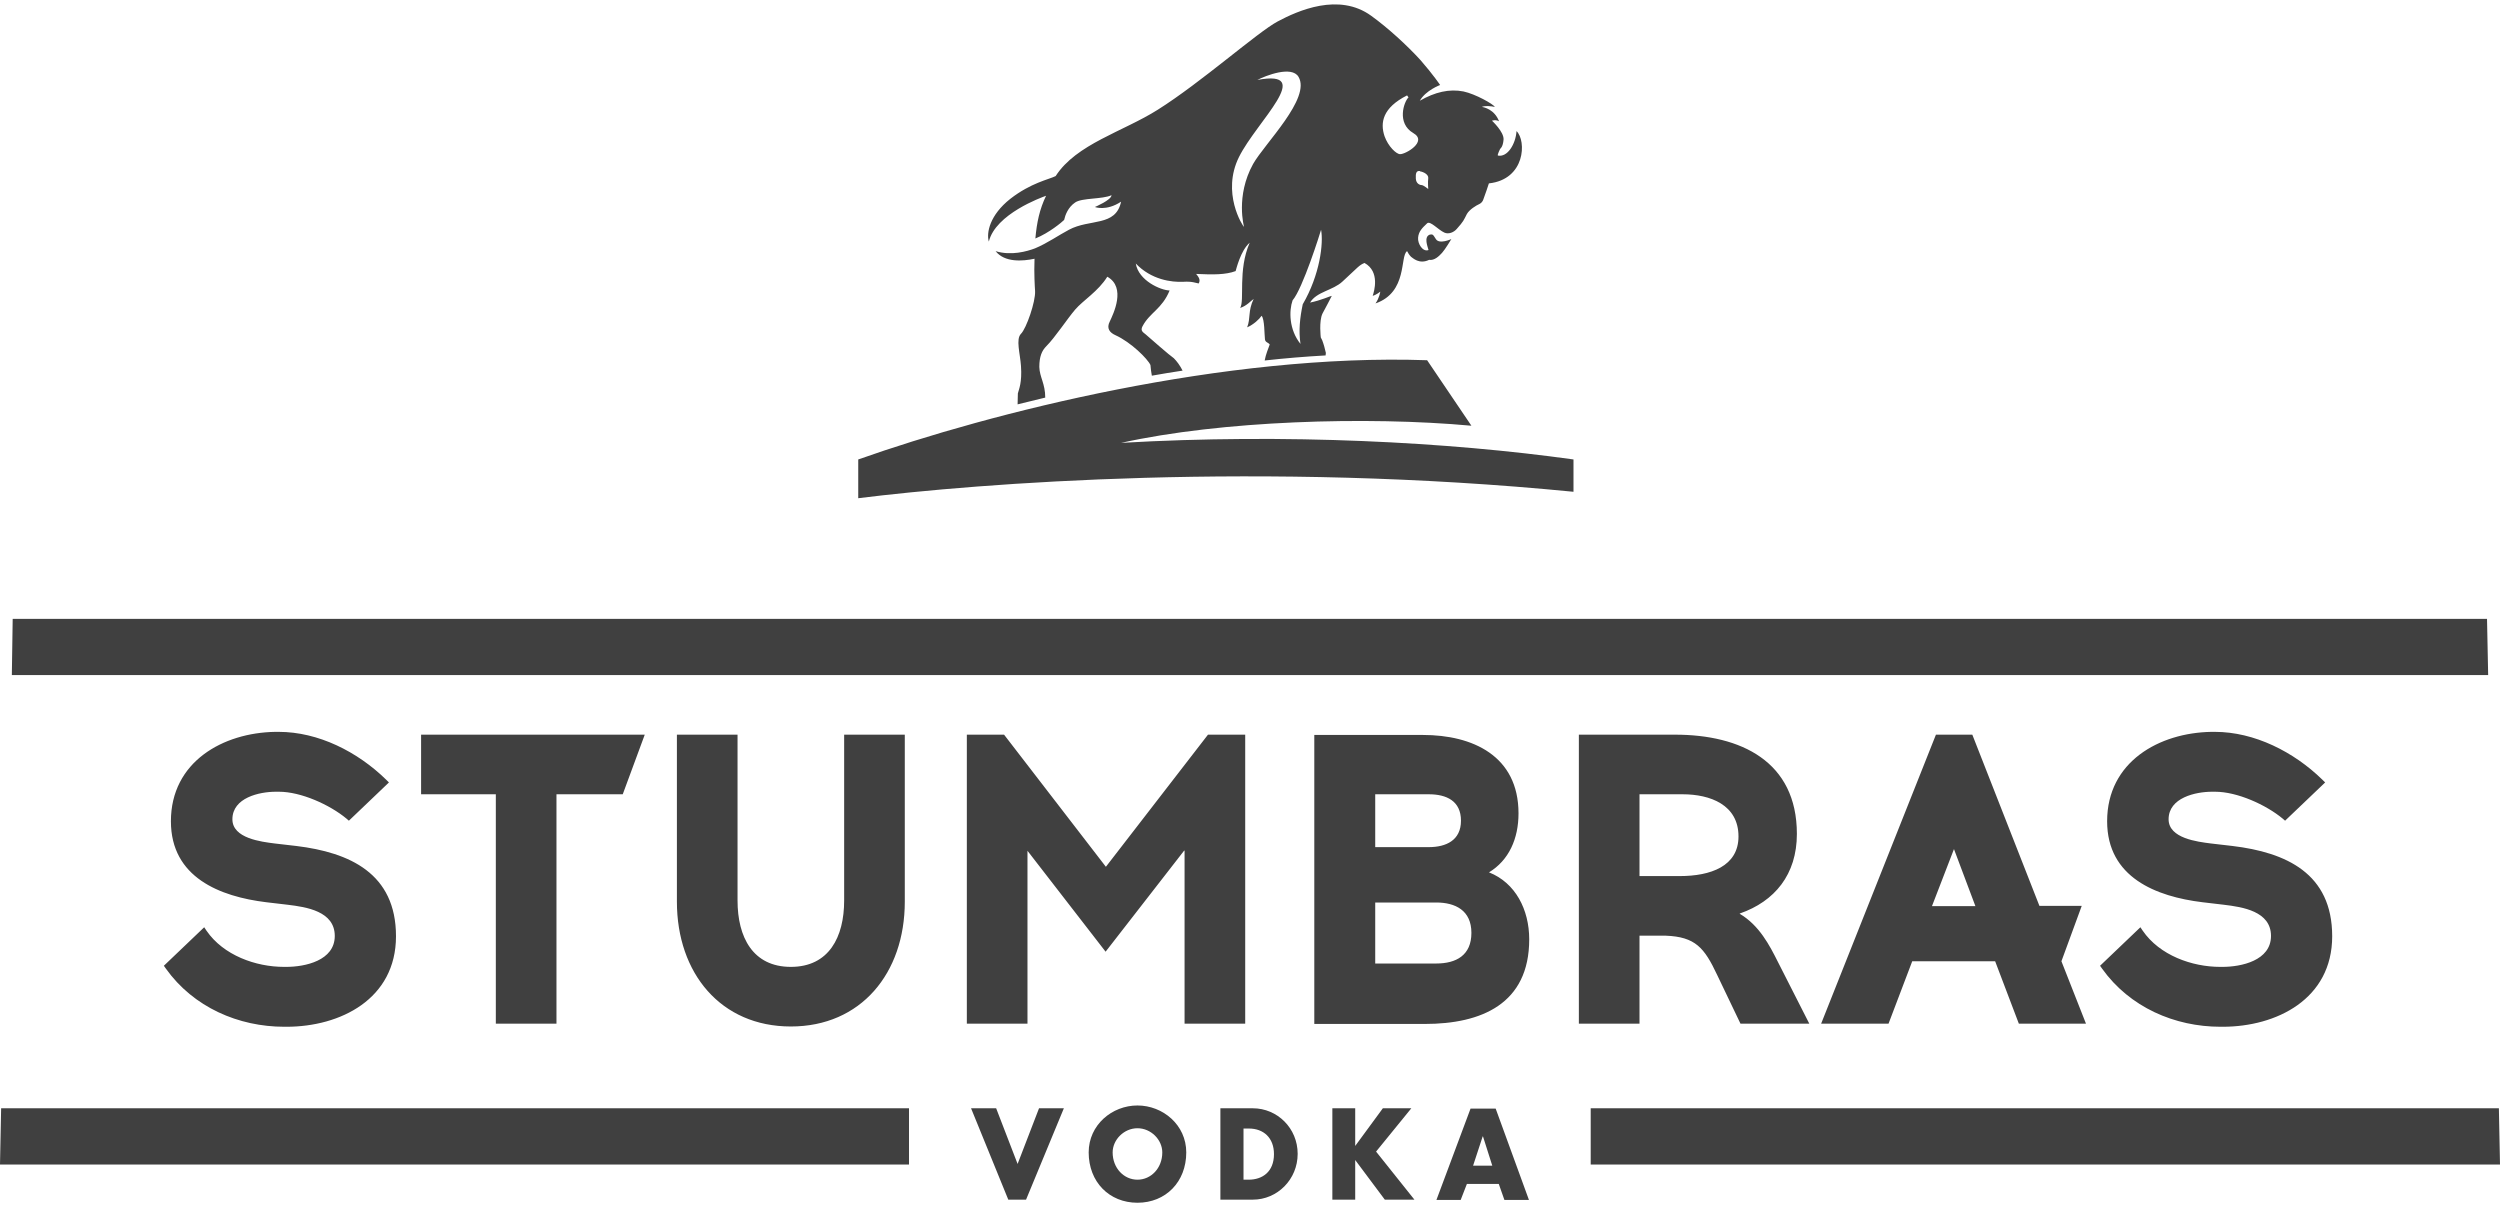 <svg width="121" height="59" viewBox="0 0 121 59" fill="none" xmlns="http://www.w3.org/2000/svg">
<path d="M120.427 32.674H0.573L0.614 29.953H120.372L120.427 32.674Z" fill="#404040"/>
<path d="M43.996 56.362H0L0.055 53.641H43.996V56.362Z" fill="#404040"/>
<path d="M121 56.362H76.99V53.641H120.946L121 56.362Z" fill="#404040"/>
<path d="M49.252 56.335L50.289 53.641H51.491L49.661 58.063H48.801L46.999 53.641H48.214L49.252 56.335ZM59.067 53.641H60.637C61.824 53.641 62.807 54.607 62.807 55.845C62.807 57.084 61.824 58.063 60.637 58.063H59.067V53.641ZM60.186 57.097H60.432C61.101 57.097 61.66 56.716 61.66 55.859C61.66 55.07 61.155 54.621 60.446 54.621H60.186V57.097ZM66.93 53.641H68.308L66.602 55.737L68.458 58.063H67.025L65.592 56.145V58.063H64.486V53.641H65.592V55.464L66.93 53.641ZM70.998 57.301L70.697 58.077H69.523L71.175 53.655H72.39L74.001 58.077H72.813L72.54 57.301H71.011H70.998ZM71.762 55.002L71.298 56.417H72.226L71.776 55.002H71.762ZM57.415 55.777C57.415 57.206 56.419 58.213 55.053 58.213C53.688 58.213 52.692 57.206 52.692 55.777C52.692 54.444 53.825 53.505 55.053 53.505C56.282 53.505 57.415 54.444 57.415 55.777ZM53.852 55.777C53.852 56.539 54.398 57.097 55.053 57.097C55.709 57.097 56.255 56.539 56.255 55.777C56.255 55.165 55.709 54.607 55.053 54.607C54.398 54.607 53.852 55.165 53.852 55.777Z" fill="#404040"/>
<path d="M13.337 35.422H13.487C15.412 35.422 17.309 36.388 18.688 37.735L18.824 37.871L16.886 39.722L16.777 39.627C15.958 38.946 14.565 38.32 13.501 38.32H13.351C12.559 38.32 11.248 38.606 11.248 39.654C11.248 40.579 12.654 40.742 13.296 40.824L14.347 40.946C16.913 41.259 19.166 42.266 19.166 45.314C19.166 48.362 16.463 49.695 13.869 49.695H13.76C11.549 49.695 9.364 48.756 8.027 46.879L7.931 46.743L9.883 44.879L9.992 45.042C10.812 46.239 12.381 46.797 13.746 46.797H13.856C14.757 46.797 16.203 46.498 16.203 45.3C16.203 44.103 14.825 43.899 13.924 43.79L12.886 43.668C10.648 43.395 8.272 42.47 8.272 39.749C8.272 36.864 10.798 35.463 13.323 35.422M98.722 43.844H100.756L99.773 46.525L100.961 49.545H97.712L96.565 46.525H92.552L91.405 49.545H88.143L93.699 35.558H95.46L98.708 43.844H98.722ZM26.933 38.443V49.545H23.998V38.443H20.381V35.558H31.206L30.141 38.443H26.933ZM43.792 35.558V43.64C43.792 47.11 41.662 49.682 38.277 49.682C34.891 49.682 32.762 47.11 32.762 43.64V35.558H35.697V43.586C35.697 45.355 36.434 46.797 38.277 46.797C40.12 46.797 40.857 45.355 40.857 43.586V35.558H43.805H43.792ZM57.306 41.178L53.511 46.062L49.73 41.178V49.545H46.795V35.558H48.597L53.525 41.953L58.466 35.558H60.268V49.545H57.333V41.164L57.306 41.178ZM72.076 42.225C73.345 42.729 74.014 44.021 74.014 45.464C74.014 48.593 71.694 49.559 68.963 49.559H63.612V35.572H68.868C71.27 35.572 73.496 36.579 73.496 39.368C73.496 40.593 73.031 41.64 72.062 42.225M84.198 44.225C85.153 44.783 85.658 45.777 86.041 46.538L87.57 49.545H84.239L83.106 47.178C82.491 45.872 82.055 45.341 80.621 45.287H79.352V49.545H76.417V35.558H81.072C84.252 35.558 86.969 36.851 86.969 40.361C86.969 42.334 85.89 43.627 84.211 44.212M107.049 35.422H107.199C109.11 35.422 111.021 36.388 112.4 37.735L112.537 37.871L110.598 39.722L110.489 39.627C109.67 38.946 108.278 38.32 107.213 38.32H107.063C106.271 38.32 104.96 38.606 104.96 39.654C104.96 40.579 106.367 40.742 107.008 40.824L108.059 40.946C110.639 41.259 112.878 42.266 112.878 45.314C112.878 48.362 110.175 49.695 107.581 49.695H107.472C105.261 49.695 103.077 48.756 101.739 46.879L101.643 46.743L103.595 44.879L103.705 45.042C104.524 46.239 106.093 46.797 107.459 46.797H107.568C108.469 46.797 109.916 46.498 109.916 45.3C109.916 44.103 108.537 43.899 107.636 43.79L106.599 43.668C104.36 43.395 101.985 42.47 101.985 39.749C101.985 36.864 104.51 35.463 107.035 35.422M66.561 38.443V41.001H69.155C69.987 41.001 70.711 40.674 70.711 39.722C70.711 38.769 70.015 38.443 69.155 38.443H66.561ZM66.561 43.681V46.634H69.51C70.479 46.634 71.216 46.239 71.216 45.151C71.216 44.062 70.438 43.681 69.51 43.681H66.561ZM79.352 38.443V42.402H81.304C82.792 42.402 84.143 41.926 84.143 40.484C84.143 38.946 82.764 38.443 81.44 38.443H79.352ZM94.572 41.096L93.507 43.858H95.61L94.572 41.096Z" fill="#404040"/>
<path d="M41.525 24.115C47.409 23.381 61.073 22.319 76.157 23.802V22.238C70.124 21.394 62.247 20.972 54.261 21.435C59.108 20.36 66.151 20.142 71.216 20.605L69.073 17.435C59.312 17.095 47.996 19.952 41.539 22.238V24.115H41.525ZM64.172 17.081C64.131 16.89 64.063 16.645 63.995 16.469L63.926 16.332C63.926 16.332 63.831 15.543 64.008 15.176C64.117 14.986 64.459 14.319 64.459 14.319C64.404 14.319 63.94 14.537 63.407 14.645C63.721 14.115 64.513 14.06 64.977 13.625C65.755 12.904 65.783 12.836 66.042 12.727C66.806 13.149 66.506 14.115 66.438 14.319C66.629 14.264 66.806 14.115 66.806 14.115C66.806 14.115 66.766 14.414 66.575 14.686C68.144 14.142 67.748 12.387 68.103 12.155C68.158 12.264 68.213 12.346 68.294 12.428C68.376 12.482 68.69 12.809 69.168 12.577C69.427 12.618 69.646 12.4 69.796 12.237C69.946 12.074 70.246 11.57 70.246 11.57C70.246 11.57 69.659 11.842 69.496 11.57C69.332 11.298 69.332 11.353 69.209 11.353C68.895 11.461 69.1 11.938 69.141 12.101C68.868 12.21 68.608 11.802 68.636 11.502C68.663 11.203 68.827 11.04 69.073 10.808C69.223 10.672 69.605 11.121 69.905 11.257C70.11 11.353 70.369 11.244 70.506 11.081C70.847 10.7 70.834 10.672 70.997 10.359C71.12 10.142 71.434 9.951 71.612 9.869C71.694 9.829 71.762 9.747 71.789 9.665C71.871 9.434 72.035 8.985 72.062 8.876C73.823 8.686 73.891 6.822 73.4 6.345C73.359 6.971 72.963 7.624 72.499 7.529C72.458 7.502 72.608 7.203 72.608 7.203C72.608 7.203 72.745 7.121 72.772 6.754C72.799 6.386 72.212 5.842 72.212 5.842C72.212 5.842 72.39 5.774 72.553 5.869C72.335 5.298 71.83 5.189 71.721 5.175C71.871 5.107 72.158 5.134 72.349 5.175C72.281 5.039 71.407 4.549 70.834 4.427C70.151 4.291 69.455 4.454 68.718 4.876C69.004 4.373 69.701 4.114 69.701 4.114C69.701 4.114 69.386 3.638 68.759 2.917C68.09 2.182 67.161 1.338 66.37 0.767C64.8 -0.376 62.807 0.522 61.838 1.039C60.868 1.556 58.152 3.978 56.036 5.311C54.357 6.373 52.091 6.971 51.094 8.522C50.767 8.686 49.893 8.849 48.897 9.625C47.9 10.414 47.736 11.271 47.859 11.693C48.187 10.359 50.398 9.557 50.63 9.475C50.316 10.128 50.18 10.768 50.112 11.543C50.781 11.271 51.395 10.754 51.504 10.645C51.559 10.4 51.695 10.033 52.036 9.801C52.364 9.57 53.347 9.652 53.797 9.448C53.797 9.679 52.992 10.019 52.992 10.019C52.992 10.019 53.538 10.237 54.261 9.761C54.002 10.985 52.746 10.577 51.736 11.121C51.245 11.38 50.685 11.774 50.098 12.019C49.702 12.169 48.938 12.387 48.187 12.155C48.624 12.713 49.497 12.645 50.071 12.523C50.043 13.258 50.084 13.87 50.098 14.088C50.125 14.604 49.675 15.897 49.416 16.156C49.156 16.414 49.375 17.108 49.416 17.72C49.47 18.523 49.32 18.823 49.265 19.04C49.265 19.19 49.252 19.367 49.252 19.571C49.688 19.462 50.139 19.353 50.59 19.244C50.59 18.564 50.316 18.251 50.303 17.761C50.303 17.258 50.426 16.972 50.644 16.754C51.054 16.346 51.654 15.434 52.036 14.986C52.419 14.537 53.156 14.101 53.593 13.393C54.521 13.911 53.879 15.203 53.715 15.557C53.538 15.897 53.715 16.101 53.989 16.224C54.739 16.564 55.545 17.367 55.681 17.666C55.695 17.843 55.722 18.033 55.749 18.183C56.241 18.101 56.746 18.006 57.237 17.938C57.114 17.693 56.964 17.489 56.814 17.339C56.596 17.19 55.667 16.373 55.449 16.183C55.34 16.088 55.176 16.02 55.299 15.788C55.654 15.121 56.241 14.958 56.609 14.06C56.173 14.047 55.108 13.584 54.971 12.754C55.722 13.543 56.705 13.666 57.265 13.639C57.715 13.611 57.852 13.693 58.016 13.72C58.125 13.543 58.002 13.393 57.893 13.258C58.739 13.298 59.326 13.298 59.804 13.121C59.831 13.04 60.049 12.114 60.486 11.747C59.899 13.081 60.254 14.564 60.022 14.904C60.336 14.809 60.554 14.55 60.677 14.468C60.391 15.067 60.541 15.38 60.363 15.843C60.677 15.707 60.95 15.448 61.06 15.285C61.21 15.434 61.196 16.224 61.223 16.414C61.237 16.577 61.373 16.564 61.455 16.673C61.387 16.863 61.264 17.149 61.21 17.448C62.193 17.339 63.175 17.258 64.158 17.203M68.718 8.291C68.909 8.318 69.154 8.454 69.127 8.631C69.1 8.808 69.127 9.148 69.127 9.148C69.127 9.148 68.909 8.971 68.813 8.958C68.718 8.958 68.54 8.89 68.526 8.645C68.513 8.4 68.54 8.25 68.731 8.278M68.103 4.617L68.172 4.713C67.953 4.917 67.585 5.964 68.404 6.441C69.114 6.849 68.021 7.475 67.762 7.461C67.585 7.461 67.189 7.094 67.011 6.59C66.793 5.937 66.916 5.216 68.103 4.617ZM63.053 14.727C62.916 15.38 62.848 15.992 62.943 16.645C62.384 15.951 62.384 15.04 62.561 14.537C63.053 13.965 63.899 11.271 63.94 11.121C64.063 11.774 63.885 13.298 63.053 14.727ZM59.968 7.597C60.828 5.869 63.694 3.338 60.855 3.869C61.251 3.665 62.52 3.162 62.848 3.719C63.462 4.753 61.21 6.944 60.65 7.937C59.79 9.489 60.213 10.985 60.213 10.985C60.145 10.944 59.108 9.325 59.968 7.597Z" fill="#404040"/>
</svg>
